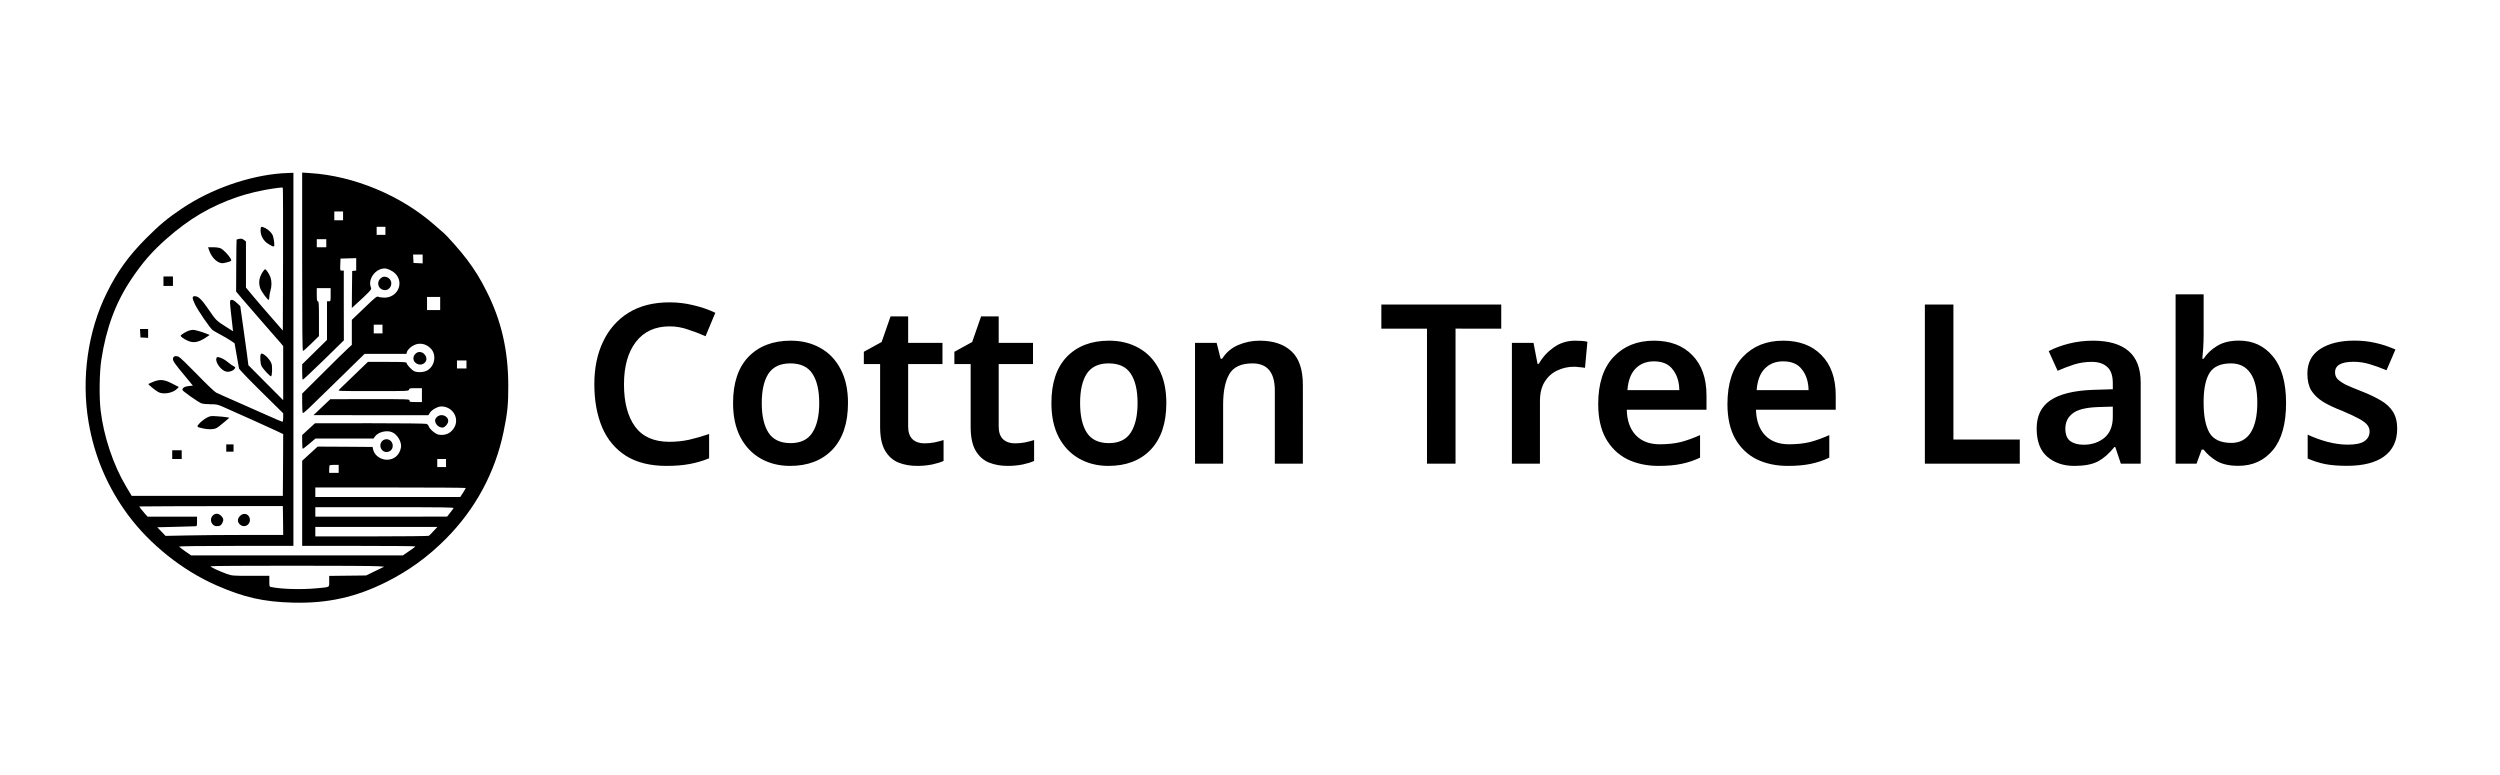 <svg xmlns="http://www.w3.org/2000/svg" width="3424" height="1062" version="1.2"><style>.s0{fill:#000}</style><g id="Layer 1"><g id="&lt;Group&gt;"><path id="&lt;Compound Path&gt;" fill-rule="evenodd" d="m396.17 236.85 5.7-.2v511h-78.6c-49.4 0-78.3.4-77.9 1 .3.5 4.1 3.4 8.4 6.5l7.9 5.5h290.1l8.5-5.8c4.7-3.1 8.6-6 8.6-6.5 0-.4-34.9-.7-77.5-.7h-77.5v-116.6l21.2-19.4 37.6.2 37.6.3.7 3.2c1.6 8 10 14.3 18.9 14.3 10 0 17.3-6.3 19.3-16.7 1.4-7.5-5.1-18.4-12.6-21.2-7.4-2.8-18.5 0-22.8 5.8l-2.3 3.1h-79.4l-8.3 7c-4.5 3.8-8.6 7-9.1 7-.4 0-.8-4.2-.8-9.4v-9.4l8.8-8.1 8.7-8 75.2-.1c43.8 0 76.2.4 77.6.9 1.3.5 2.7 2.1 3.1 3.4.8 3.5 9.1 10.5 13.3 11.3 9.5 1.8 17.7-2.1 22.1-10.6 6.5-12.9-3.3-28-18.3-28-4.7 0-13.1 4.6-15.5 8.6l-2.2 3.4h-78.6l-78.7-.1 23-21.8 54.3-.1c53.5 0 54.2 0 54.2 2 0 1.8.7 2 8.5 2h8.5v-19h-8.6c-7.7 0-8.6.2-9.1 2-.5 2-1.4 2-49.1 2-47.4 0-48.6 0-46.7-1.9 1.1-1 10.4-10 20.7-20l18.8-18.1h26.5c22.9 0 26.5.2 26.5 1.5 0 2 6.7 9.3 10.1 11.1 4.3 2.2 13.4 1.8 18-.8 10.4-5.8 13.2-20.8 5.6-29.5-6.1-6.9-15.3-9.1-23.2-5.4-4.8 2.2-9.3 6.5-10.1 9.8l-.6 2.3h-57.3l-12 11.7c-6.6 6.4-22.6 22.1-35.5 34.7-29.1 28.6-35.5 34.6-36.9 34.6-.7 0-1.1-4.3-1.1-13.3v-13.3l29.3-29.1c16-16 31.3-31 34-33.3l4.7-4.3v-34.3l17.1-16.3c16.1-15.5 17.1-16.3 19.5-15.2 1.4.6 5 1.1 8 1.1 18.4 0 27.5-20.7 14.6-33.3-3.5-3.4-10.4-6.7-14.1-6.7-12.6 0-23.3 14.4-19.1 25.6 1 2.5.7 3.2-3.7 7.7-2.6 2.7-8.7 8.5-13.6 12.9l-8.7 8 .2-25.3.3-25.4 2.8-.3 2.7-.3v-17l-10.7.3-10.8.3-.3 8.2c-.3 8.3-.3 8.3 2.3 8.3h2.5v47.7l.1 47.8-27.8 27.2c-15.3 14.9-28.1 26.9-28.5 26.7-.5-.3-.8-5.2-.8-10.8v-10.3l34-33.4v-52.9h2.5c2.5 0 2.5-.1 2.5-9v-9h-19v9c0 7.3.3 9 1.5 9 1.3 0 1.5 3.3 1.5 23.8v23.8l-10.4 10.2c-5.7 5.6-10.8 10.2-11.5 10.2-.8 0-1.1-31.1-1.1-122.1v-122.2l10.8.7c60.3 3.8 124.9 30.8 170.6 71.2 4.9 4.4 9.9 8.7 11.3 9.8 4.8 3.7 24.9 26.4 32.9 37.2 11.3 15.1 18.2 26.3 26.8 43.4 20.4 40.2 29.8 81 29.9 129.5.1 25.3-1.2 38.1-6.4 63-11.6 56-38.5 105.9-78.9 146.6-24.9 25-50.8 43.8-81.7 59.3-41.8 20.9-80.5 29.5-127.8 28.3-40.3-1-67.5-7.2-105.2-23.8-46.2-20.3-90.7-55.8-120.5-95.9-28.3-38.2-46.3-80.4-54.3-127.3-10.2-60.4-1.1-124.8 25.1-177.6 14.3-29 30.2-50.9 53.9-74.6 18-18.1 29.2-27.4 49.3-40.9 39.2-26.3 90.9-44.5 136.2-47.9 2.5-.2 7.1-.4 10.3-.5zm-22.3 21.4c-14.6 2-35.4 6.9-48.9 11.6-36.8 12.7-65.6 29.6-96.8 57.1-19.8 17.4-32.8 32.3-48.5 55.7-21.3 31.8-34.3 66.9-40.9 110.2-2.6 16.8-3.1 51.3-1 68.8 4.1 35.6 17.4 75.3 34.9 104.6l7.7 12.9h207l.3-42.3.2-42.3-11.6-5.5c-9.8-4.6-39.2-17.8-71.4-32.1-6.7-2.9-8.5-3.3-16.8-3.3-5.6 0-10.6-.5-12.6-1.4-4.6-1.9-25.6-16.8-25.6-18.1 0-3 2.9-4.8 8.5-5.4l5.8-.6-9.4-11.4c-15.8-19-17.9-22-17.9-25.2 0-3.5 3.5-4.8 7.9-2.9 1.6.6 12.9 11.5 25.1 24.1 12.3 12.7 23.9 23.8 25.9 24.8 2 1.1 12.6 5.8 23.6 10.6 11 4.8 30.4 13.4 43.1 19.1 12.7 5.7 23.6 10.4 24.2 10.4.8 0 1.2-2.1 1.2-5.8v-5.8l-29.9-29.5c-17.5-17.2-30.2-30.5-30.6-31.9-.3-1.4-1.8-9.7-3.3-18.5l-2.8-16-5.4-3.7c-3-2-9.1-5.6-13.5-7.9-4.4-2.3-9.4-5.2-11.1-6.4-3.7-2.8-20.3-27-24.4-35.7-3.9-8.2-3.9-10.8-.2-10.8 5 0 9.6 4.4 19.2 18.5 10.1 14.8 10.3 15 23.9 23.6l9.4 6-.6-5.3c-2.7-22.1-3.9-34.9-3.4-36.2 1.1-2.8 4.7-1.7 9.3 2.7l4.6 4.3 3.8 26.9c2.1 14.9 4.6 33.1 5.6 40.5l1.7 13.5 23.8 24 23.9 24v-74.1l-3.7-4.5c-2.1-2.4-13.2-15.2-24.8-28.4-11.6-13.2-24.4-28-28.5-32.9l-7.5-9 .2-35.4c.1-19.5.3-35.6.5-35.7.2-.2 1.9-.6 3.8-1 2.8-.5 4.1-.2 6.3 1.5l2.7 2.1v63.1l9.7 11.7c5.3 6.4 16.7 19.6 25.3 29.4l15.5 17.8.3-96.8c.1-53.2 0-97.4-.3-98.1-.5-1.4.1-1.4-13.5.4zm96 31.4h-12v12h12zm58 21h-12v11h12zm-81 17h-13v11h13zm132 21h-13.1l.3 5.7.3 5.8 6.3.3 6.2.3zm24 58h-18v18h18zm-79 38h-12v12h12zm115 49h-13v11h13zm-28 135h-12v11h12zm-147 8h-5.8c-3.2 0-6.2.3-6.5.7-.4.3-.7 2.8-.7 5.5v4.8h13zm71 31h-103v13h198.5l3.8-5.8c2-3.2 3.7-6.2 3.7-6.5 0-.4-46.3-.7-103-.7zm-147.5 25.5h-54.5c-30 0-74.2.1-98.4.2l-43.8.3 2.7 3.8c1.6 2 4.2 5.2 5.8 6.9l3.1 3.3h67.6v6.5c0 6-.2 6.5-2.2 6.6-1.3.1-13.5.5-27.3.8l-25 .6 11.4 11.8 29.3-.6c16.1-.4 52.4-.7 80.6-.7h51.2l-.2-19.8zm139.5 1.5h-95v13h90.3l90.2-.1 4-5.1c2.2-2.8 4.4-5.7 4.8-6.5.7-1.1-15.3-1.3-94.3-1.3zm72.3 27h-167.3v13h77.3c42.4 0 77.7-.4 78.2-.8.6-.4 3.5-3.3 6.4-6.5zm-310.7 53.9c-.6 1 11.2 6.5 22.2 10.5 7.2 2.5 7.8 2.6 32.8 2.6h25.4v7.4c0 7.3 0 7.5 2.8 8 14.6 2.9 40.9 3.6 61.7 1.7 19.2-1.8 17.5-.9 17.5-9.6v-7.4l50.6-.6 12.3-6 12.4-6-7.4-.6c-11.7-1-229.7-1-230.3 0z" class="s0"/><path id="&lt;Path&gt;" d="M356.87 315.55c0 7.5 4.2 14.8 11 18.8 7.8 4.8 8.4 4.5 7.6-2.8-.4-3.3-1.2-7.3-1.7-8.7-1.4-3.7-5.7-8-10.1-10.3-5.9-3-6.8-2.6-6.8 3z" class="s0"/><path d="M286.37 342.75c3 8.3 8.2 14.5 14.3 16.9 2.7 1.1 4.3 1.1 8.7 0 7.6-1.8 8.2-2.3 6.6-5.3-2.4-4.5-10-12.4-13.5-14.1-2.1-1-6-1.6-10.5-1.6h-7zm73.6 29.4c-5 7.4-6.2 14.8-3.6 22.6 1.5 4.4 9.9 15.9 11.6 15.9.5 0 .9-1.7.9-3.8 0-2 .7-5.9 1.5-8.6 1.9-6.3 1.9-13.2 0-18.7-1.5-4.2-6-10.9-7.3-10.9-.4 0-1.8 1.6-3.1 3.5zm-136.1 13v6.5h13v-13h-13zm-31.8 71.2.3 5.8 5.3.3 5.2.3v-12.1h-11.1zm66.9-3.6c-3.5 1.1-10.5 5.2-11.5 6.8-.7 1.1 3.7 4.4 9.6 7.1 7.9 3.6 14.9 2.3 25.1-4.5l5-3.4-3.8-1.5c-6-2.5-16.5-5.6-18.9-5.5-1.1 0-3.6.5-5.5 1zm98.3 32.1c-1.4 2.3-.8 13.2.9 16.5 2.2 4.2 12.3 15 13.2 14.1 1.4-1.4 1.8-13.5.5-17.3-2.2-6.8-12.7-16.3-14.6-13.3zm-60.9 5.9c-1.8 5.5 6.7 16.9 13.4 18.2 4.1.9 9.6-1 11.4-3.7 1.5-2.2 1.4-2.4-1-3.5-1.4-.6-4.6-2.9-7.1-5-5.1-4.2-9.1-6.4-13.4-7.5-2.1-.5-2.8-.2-3.3 1.5zm-86.8 32.3c-3.3 1.4-6.1 2.6-6.3 2.9-.6.5 8.7 8.2 13.1 10.8 6.8 4.1 20.6 1.7 26.4-4.5l2.1-2.2-9.1-4.7c-10.9-5.7-16.7-6.2-26.2-2.3zm73.8 49c-2.8 1.4-7 4.6-9.5 7.1-5.2 5.3-4.9 5.7 4 7.6 7.5 1.7 14.9 1.5 18.5-.4 1.7-.8 6.3-4.4 10.4-7.9l7.4-6.3-3.9-.7c-2.1-.4-7.9-1-12.9-1.3-8.4-.6-9.4-.5-14 1.9zm26.5 41.6v5h10v-10h-10zm-74 9v6h13v-12h-13zm55.5 83.5c-5.2 5.1-1.6 14.5 5.4 14.5 4.3 0 6-.9 7.6-4.1 2.2-4.2 1.8-6.7-1.4-10-3.8-3.7-8.2-3.9-11.6-.4zm37.4.4c-3.7 3.8-3.9 8.2-.4 11.6 5.2 5.3 13.9 1.6 13.9-6 0-7.8-8-11.1-13.5-5.6zm194.6-326.8c-8.3 4.7-6.6 16.1 2.6 17.5 8 1.3 13.2-8.8 7.7-15-2.6-3-7.4-4.1-10.3-2.5zm47.4 103.4c-1.4.8-3.2 2.8-3.9 4.5-3.6 8.6 8.3 15.7 15 9 6.5-6.5-3-18.1-11.1-13.5zm27.6 88c-1.4 1.3-2.5 3.4-2.5 4.5 0 5.2 4.9 10 10.1 10 3.2 0 7.9-5.3 7.9-9 0-7.3-10.2-10.9-15.5-5.5zm-75 33c-5.3 5.3-1.5 14.9 5.8 14.9 5.2 0 8.7-3.5 8.7-8.6 0-7.9-9-11.9-14.5-6.3z" class="s0"/></g></g><g id="Layer 2"><path id="Cotton Tree Labs" d="M917.1 447q-29.9 0-46.3 21.4-16.2 21.3-16.2 58 0 36.9 15.2 57.9 15.3 20.8 47 20.8 13.8 0 26.9-2.8 13.1-3 27.5-7.9v33.3q-13.5 5.5-27.2 7.9-13.4 2.5-31.1 2.5-33.6 0-55.6-13.8-21.9-14-32.6-39-10.7-25.4-10.7-59.2 0-33 11.9-58 11.9-25.3 34.8-39.7 23.2-14.3 56.4-14.3 16.5 0 32.4 3.9 16.2 3.7 30.2 10.4l-13.4 32.1q-11.6-5.2-24.1-9.2-12.2-4.3-25.1-4.3zm244.3 105q0 41.2-21.3 63.8-21.4 22.3-58 22.3-22.6 0-40.3-10.1-17.7-10.1-27.8-29.3-10-19.2-10-46.7 0-41.2 21-63.2 21.4-22.2 58-22.2 22.9 0 40.6 10 17.7 9.8 27.7 29 10.1 18.9 10.1 46.4zm-118.1 0q0 26.2 9.2 40.6 9.4 14.3 30.2 14.3 20.7 0 29.9-14.3 9.4-14.4 9.4-40.6 0-26.2-9.4-40.3-9.2-14-30.2-14-20.5 0-29.9 14-9.2 14.1-9.2 40.3zm222.5 55.2q7 0 13.7-1.2 7.1-1.5 12.8-3.3v28.6q-6.1 2.8-15.8 4.9-9.8 1.9-20.5 1.9-14 0-25.6-4.6-11.6-4.9-18.3-16.5-6.7-11.6-6.7-32.4v-86h-22.3v-16.8l24.4-13.4 12.2-35.1h24.1v36.3h47v29h-47v85.7q0 11.6 6.1 17.4 6.1 5.5 15.9 5.5zm124 0q7 0 13.7-1.2 7.1-1.5 12.8-3.3v28.6q-6.1 2.8-15.8 4.9-9.8 1.9-20.5 1.9-14 0-25.6-4.6-11.6-4.9-18.3-16.5-6.7-11.6-6.7-32.4v-86h-22.3v-16.8l24.4-13.4 12.2-35.1h24.1v36.3h47v29h-47v85.7q0 11.6 6.1 17.4 6.1 5.5 15.9 5.5zm207.6-55.2q0 41.2-21.3 63.8-21.4 22.3-58 22.3-22.6 0-40.3-10.1-17.7-10.1-27.8-29.3-10-19.2-10-46.7 0-41.2 21-63.2 21.4-22.2 58-22.2 22.9 0 40.6 10 17.7 9.8 27.7 29 10.1 18.9 10.1 46.4zm-118.1 0q0 26.2 9.2 40.6 9.4 14.3 30.2 14.3 20.7 0 29.9-14.3 9.4-14.4 9.4-40.6 0-26.2-9.4-40.3-9.2-14-30.2-14-20.5 0-29.9 14-9.2 14.1-9.2 40.3zm245.9-85.4q27.8 0 43.3 14.3 15.9 14.3 15.9 46.4V635H1746V534.9q0-37.2-30.6-37.2-23.1 0-31.7 14.6-8.5 14.7-8.5 41.8V635h-38.5V469.6h29.6l5.5 21.7h2.1q8-12.8 21.7-18.6 14-6.1 29.6-6.1zm268.3-16.5V635h-39.1V450.1h-62.5v-33h164.2v33zm163.8 16.5q4 0 8.6.3 4.9.3 8.2 1.2l-3.3 35.7q-3.1-.6-7.4-.9-4.2-.6-7.6-.6-12.2 0-22.9 5.1-10.7 4.9-17.4 15.6-6.4 10.4-6.4 26.3V635h-38.4V469.6h29.6l5.5 28.7h1.8q7.3-13.1 20.1-22.3 12.9-9.4 29.6-9.4zm107.9 0q33.3 0 52.5 19.8 19.5 19.8 19.5 55.2v19.6H2228q.6 22.5 12.5 35 11.9 12.3 32.9 12.3 15.9 0 28.7-3.1 12.8-3.4 26.3-9.5v30.9q-12.2 5.8-25.4 8.5-13.1 2.8-31.4 2.8-24.1 0-43-9.2-18.6-9.5-29.3-28.4-10.4-18.9-10.4-47 0-42.4 21.1-64.7 21-22.2 55.2-22.2zm0 28.3q-15.6 0-25.3 10.1-9.5 9.8-11 29.3h71.1q-.3-17.1-8.9-28.1-8.2-11.3-25.9-11.3zm177-28.3q33.3 0 52.5 19.8 19.5 19.8 19.5 55.2v19.6H2405q.6 22.5 12.5 35 11.9 12.3 32.9 12.3 15.9 0 28.7-3.1 12.8-3.4 26.3-9.5v30.9q-12.2 5.8-25.4 8.5-13.1 2.8-31.4 2.8-24.1 0-43-9.2-18.6-9.5-29.3-28.4-10.4-18.9-10.4-47 0-42.4 21.1-64.7 21-22.2 55.2-22.2zm0 28.3q-15.6 0-25.3 10.1-9.5 9.8-11 29.3h71.1q-.3-17.1-8.9-28.1-8.2-11.3-25.9-11.3zM2766.3 635h-130V417.1h39.1V602h90.9zm100.3-168.4q32 0 48.5 14 16.8 14.1 16.8 43.4v111h-27.2l-7.6-22.8h-1.2q-10.7 13.4-22.6 19.8-11.9 6.1-32.3 6.1-22.3 0-37-12.5-14.6-12.5-14.6-38.8 0-25.6 18.6-38.4 18.9-12.8 57.1-14.4l28.6-.9v-8.2q0-15.6-7.6-22.3-7.6-7-21.3-7-12.6 0-24.2 3.6-11.2 3.7-22.5 8.6l-12.2-26.9q12.2-6.4 27.7-10.3 15.9-4 33-4zm27.1 90.3-20.1.6q-25.3.9-35.1 8.9-9.8 7.6-9.8 20.7 0 11.9 6.8 17.1 7 4.9 18.3 4.9 16.8 0 28.4-9.5 11.5-9.7 11.5-28.6zm124.4-153.8V458q0 9.8-.6 18.9-.6 9.2-1.2 14.4h1.8q6.7-10.4 18.3-17.4 11.6-7.4 30.2-7.4 28.7 0 46.4 21.7 18 21.7 18 63.8 0 42.7-18 64.4-18 21.6-47.3 21.6-18.6 0-29.9-6.7-11-6.7-17.7-15.5h-2.7l-7 19.2h-28.7V403.1zm37.5 94.6q-20.7 0-29 12.5-8.2 12.5-8.5 38.4v3.4q0 26.5 7.9 40.6 8.2 14 30.2 14 17.1 0 26.3-14 9.1-14.4 9.1-40.9 0-27.2-9.4-40.6-9.2-13.4-26.6-13.4zm227.6 89.4q0 25-18 38.1-17.7 12.8-50.9 12.8-17.4 0-29.9-2.4-12.2-2.5-23.8-7.6v-32.7q12.2 5.8 26.8 9.8 15 3.9 28.1 3.9 15.9 0 22.9-4.8 7-4.9 7-13.2 0-4.8-2.8-8.5-2.7-4-10.9-8.6-8-4.5-23.8-11.2-15.9-6.1-26.6-12.6-10.4-6.7-15.9-15.5-5.2-8.9-5.2-22.9 0-22.3 17.4-33.6 17.7-11.6 47-11.6 15.3 0 28.7 3.1 13.8 3 27.5 9.1l-12.2 28.4q-11.6-4.9-22.6-8.2-11-3.4-22.6-3.4-25.3 0-25.3 14.4 0 5.2 3 8.8 3.4 3.7 11.3 8 8.3 3.9 23.2 9.7 14.7 5.8 25.4 12.2 10.6 6.1 16.4 15.3 5.8 9.1 5.8 23.2z" aria-label="Cotton Tree Labs" class="s0"/></g></svg>